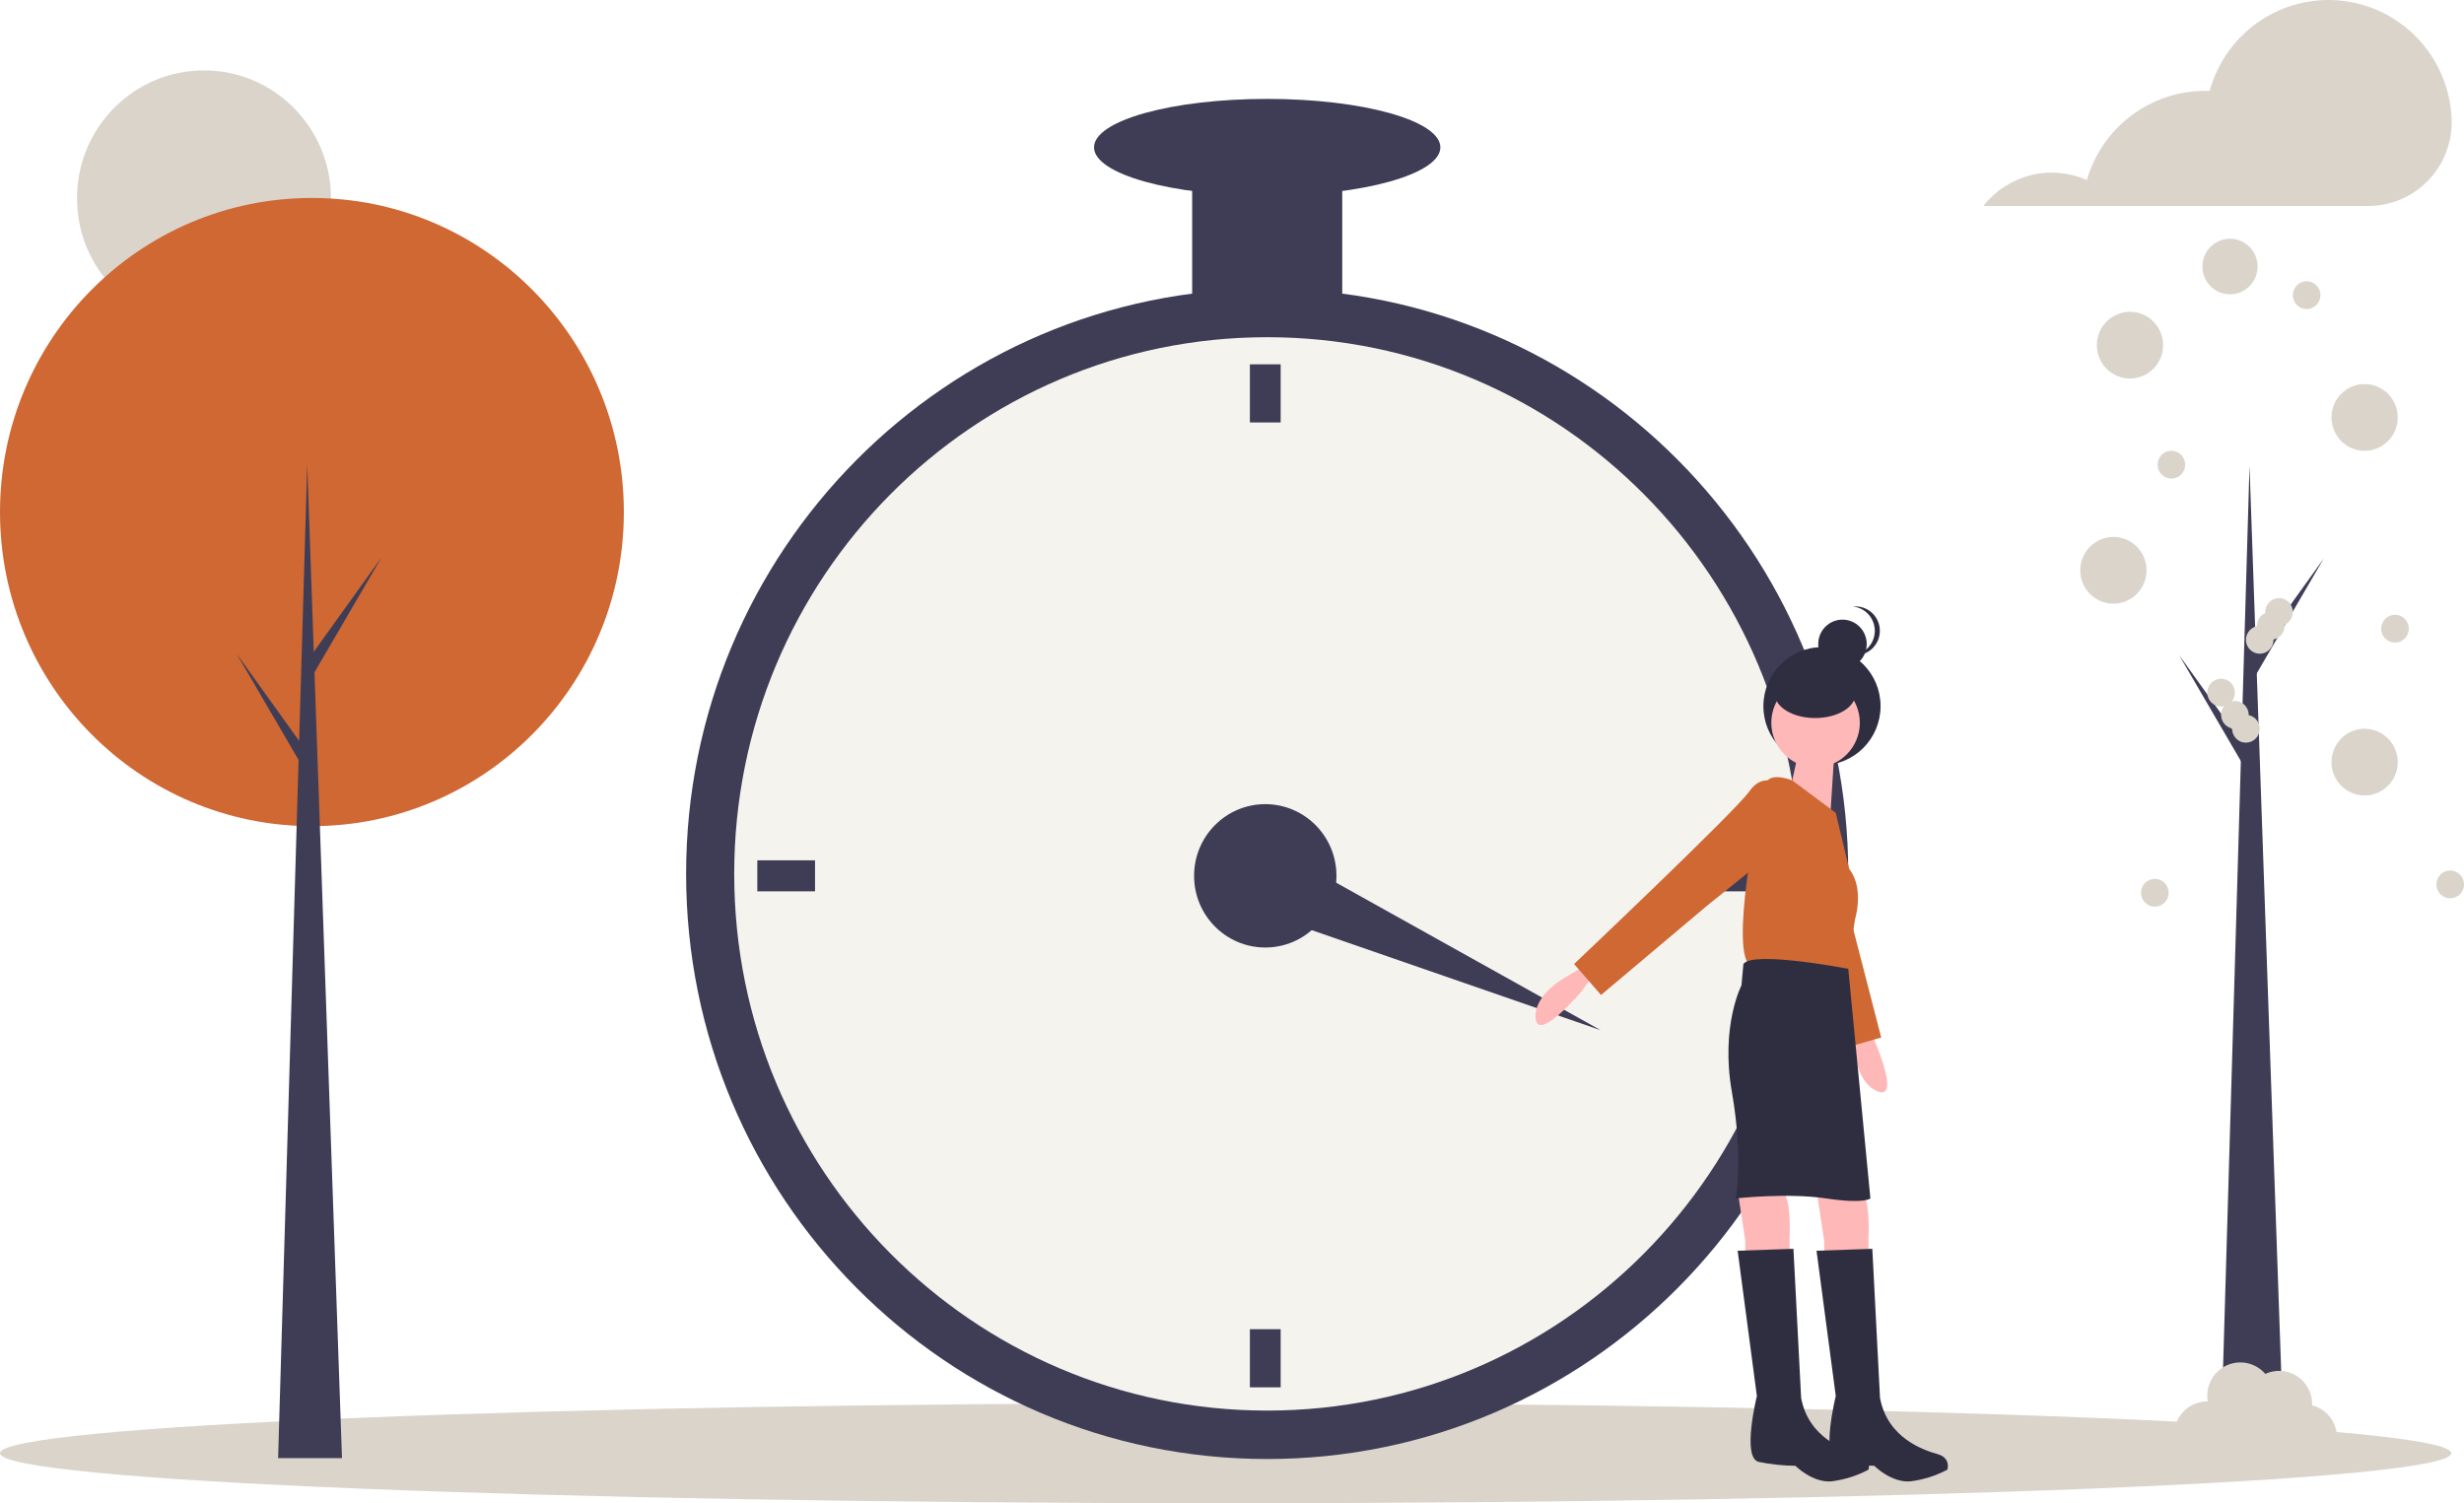 <svg width="218" height="133" viewBox="0 0 218 133" fill="none" xmlns="http://www.w3.org/2000/svg">
<g clip-path="url(#clip0)">
<path d="M18.047 28.855C24.252 28.855 29.282 23.79 29.282 17.542C29.282 11.294 24.252 6.229 18.047 6.229C11.843 6.229 6.813 11.294 6.813 17.542C6.813 23.79 11.843 28.855 18.047 28.855Z" fill="#DAD4CB"/>
<path d="M108.437 133C168.326 133 216.875 131.018 216.875 128.573C216.875 126.128 168.326 124.147 108.437 124.147C48.549 124.147 0 126.128 0 128.573C0 131.018 48.549 133 108.437 133Z" fill="#DAD4CB"/>
<path d="M27.598 73.095C42.839 73.095 55.195 60.653 55.195 45.305C55.195 29.957 42.839 17.515 27.598 17.515C12.356 17.515 0 29.957 0 45.305C0 60.653 12.356 73.095 27.598 73.095Z" fill="#CF6833"/>
<path d="M30.258 129.011H24.605L27.182 41.12L30.258 129.011Z" fill="#3F3D56"/>
<path d="M27.681 57.777L33.749 49.323L27.598 59.87L26.933 58.698L27.681 57.777Z" fill="#3F3D56"/>
<path d="M27.016 66.315L20.948 57.861L27.099 68.408L27.764 67.236L27.016 66.315Z" fill="#3F3D56"/>
<path d="M202.099 129.103H196.446L199.023 41.212L202.099 129.103Z" fill="#3F3D56"/>
<path d="M199.522 57.87L205.59 49.416L199.438 59.962L198.773 58.791L199.522 57.87Z" fill="#3F3D56"/>
<path d="M198.857 66.408L192.789 57.954L198.94 68.5L199.605 67.329L198.857 66.408Z" fill="#3F3D56"/>
<path d="M112.114 129.088C140.507 129.088 163.524 105.911 163.524 77.319C163.524 48.728 140.507 25.55 112.114 25.55C83.72 25.55 60.703 48.728 60.703 77.319C60.703 105.911 83.72 129.088 112.114 129.088Z" fill="#3F3D56"/>
<path d="M112.114 124.803C138.157 124.803 159.268 103.544 159.268 77.319C159.268 51.094 138.157 29.835 112.114 29.835C86.071 29.835 64.959 51.094 64.959 77.319C64.959 103.544 86.071 124.803 112.114 124.803Z" fill="#F5F3EE"/>
<path d="M111.943 83.833C115.422 83.833 118.242 80.993 118.242 77.49C118.242 73.988 115.422 71.148 111.943 71.148C108.465 71.148 105.645 73.988 105.645 77.49C105.645 80.993 108.465 83.833 111.943 83.833Z" fill="#3F3D56"/>
<path d="M113.305 32.235H110.582V37.378H113.305V32.235Z" fill="#3F3D56"/>
<path d="M113.305 117.603H110.582V122.746H113.305V117.603Z" fill="#3F3D56"/>
<path d="M72.109 78.862V76.119H67.002V78.862H72.109Z" fill="#3F3D56"/>
<path d="M156.885 78.862V76.119H151.778V78.862H156.885Z" fill="#3F3D56"/>
<path d="M110.127 80.244L112.455 74.884L141.622 91.151L110.127 80.244Z" fill="#3F3D56"/>
<path d="M118.753 13.036H105.475V28.464H118.753V13.036Z" fill="#3F3D56"/>
<path d="M112.113 17.322C120.575 17.322 127.435 15.403 127.435 13.036C127.435 10.669 120.575 8.75 112.113 8.75C103.652 8.75 96.793 10.669 96.793 13.036C96.793 15.403 103.652 17.322 112.113 17.322Z" fill="#3F3D56"/>
<path d="M140.798 86.49L139.946 87.69C139.946 87.69 136.031 92.319 135.861 90.09C135.691 87.862 138.755 86.319 138.755 86.319L140.457 85.29L140.798 86.49Z" fill="#FFB8B8"/>
<path d="M165.03 90.539L165.743 91.827C165.743 91.827 168.221 97.371 166.148 96.572C164.075 95.773 164.002 92.324 164.002 92.324L163.807 90.335L165.03 90.539Z" fill="#FFB8B8"/>
<path d="M161.198 67.697C164.06 67.697 166.381 65.36 166.381 62.477C166.381 59.594 164.06 57.257 161.198 57.257C158.335 57.257 156.014 59.594 156.014 62.477C156.014 65.36 158.335 67.697 161.198 67.697Z" fill="#2F2E41"/>
<path d="M160.715 105.346L161.396 109.803V111.175H165.312V109.461C165.312 109.461 165.482 106.375 164.801 105.518C164.12 104.661 160.715 105.346 160.715 105.346Z" fill="#FFB8B8"/>
<path d="M153.736 105.346L154.417 109.803V111.175H158.332V109.461C158.332 109.461 158.502 106.375 157.821 105.518C157.141 104.661 153.736 105.346 153.736 105.346Z" fill="#FFB8B8"/>
<path d="M156.371 69.546C156.371 69.546 154.865 70.345 155.893 72.163C156.922 73.981 162.957 92.791 162.957 92.791L166.438 91.796L163.368 79.9L161.61 72.423L156.371 69.546Z" fill="#CF6833"/>
<path d="M160.63 67.891C162.793 67.891 164.546 66.126 164.546 63.948C164.546 61.771 162.793 60.005 160.63 60.005C158.468 60.005 156.715 61.771 156.715 63.948C156.715 66.126 158.468 67.891 160.63 67.891Z" fill="#FFB8B8"/>
<path d="M162.418 64.548L161.907 72.605L158.332 70.034C158.332 70.034 159.524 65.234 159.183 64.891L162.418 64.548Z" fill="#FFB8B8"/>
<path d="M162.417 71.919L158.566 69.048C158.566 69.048 156.8 68.32 156.289 69.177C155.778 70.034 153.225 82.719 154.587 85.119C154.587 85.119 161.907 86.662 163.439 85.805L164.12 81.347C164.12 81.347 164.971 78.605 163.609 76.891L162.417 71.919Z" fill="#CF6833"/>
<path d="M157.311 69.348C157.311 69.348 155.949 68.319 154.757 70.034C153.566 71.748 139.266 85.29 139.266 85.29L141.649 88.033L151.012 80.147L156.97 75.348L157.311 69.348Z" fill="#CF6833"/>
<path d="M163.524 85.719C163.524 85.719 155.097 84.09 154.246 85.29L154.076 87.176C154.076 87.176 152.203 90.776 153.225 96.604C154.246 102.432 153.565 106.032 153.565 106.032C153.565 106.032 158.162 105.518 161.566 106.032C164.971 106.546 165.482 106.032 165.482 106.032L163.524 85.719Z" fill="#2F2E41"/>
<path d="M165.652 110.489L160.715 110.661L162.418 123.517C162.418 123.517 161.056 129.003 162.588 129.345C163.653 129.562 164.736 129.677 165.822 129.688C165.822 129.688 167.354 131.231 169.057 131.06C170.187 130.914 171.283 130.566 172.291 130.031C172.291 130.031 172.632 129.003 171.44 128.66C170.248 128.317 167.014 127.288 166.333 123.689L165.652 110.489Z" fill="#2F2E41"/>
<path d="M158.673 110.489L153.736 110.661L155.438 123.517C155.438 123.517 154.076 129.003 155.608 129.345C156.673 129.562 157.756 129.677 158.843 129.688C158.843 129.688 160.375 131.231 162.077 131.06C163.208 130.914 164.303 130.566 165.312 130.031C165.312 130.031 165.652 129.003 164.461 128.66C163.269 128.317 160.034 127.288 159.354 123.689L158.673 110.489Z" fill="#2F2E41"/>
<path d="M163.011 59.143C164.196 59.143 165.156 58.176 165.156 56.983C165.156 55.79 164.196 54.823 163.011 54.823C161.827 54.823 160.866 55.79 160.866 56.983C160.866 58.176 161.827 59.143 163.011 59.143Z" fill="#2F2E41"/>
<path d="M165.871 55.813C165.871 55.279 165.674 54.764 165.319 54.368C164.965 53.971 164.477 53.721 163.949 53.665C164.023 53.657 164.098 53.653 164.173 53.653C164.742 53.653 165.287 53.881 165.689 54.286C166.092 54.691 166.318 55.24 166.318 55.813C166.318 56.386 166.092 56.935 165.689 57.34C165.287 57.746 164.742 57.973 164.173 57.973C164.098 57.973 164.023 57.969 163.949 57.962C164.477 57.906 164.965 57.656 165.319 57.259C165.674 56.862 165.871 56.347 165.871 55.813Z" fill="#2F2E41"/>
<path d="M160.594 63.53C162.569 63.53 164.169 62.563 164.169 61.37C164.169 60.177 162.569 59.21 160.594 59.21C158.62 59.21 157.02 60.177 157.02 61.37C157.02 62.563 158.62 63.53 160.594 63.53Z" fill="#2F2E41"/>
<path d="M216.902 10.366C216.756 7.767 215.698 5.303 213.917 3.416C212.135 1.529 209.745 0.34 207.174 0.062C204.603 -0.216 202.018 0.434 199.878 1.897C197.739 3.36 196.186 5.541 195.494 8.05C195.362 8.045 195.23 8.04 195.097 8.04C192.739 8.04 190.446 8.809 188.558 10.232C186.671 11.654 185.292 13.654 184.628 15.931C183.066 15.24 181.32 15.09 179.664 15.505C178.008 15.92 176.536 16.876 175.478 18.223H209.514C210.506 18.226 211.49 18.027 212.405 17.638C213.319 17.249 214.147 16.679 214.837 15.96C215.528 15.242 216.068 14.39 216.424 13.457C216.78 12.524 216.945 11.528 216.91 10.528C216.908 10.474 216.905 10.42 216.902 10.366Z" fill="#DAD4CB"/>
<path d="M188.448 33.49C190.067 33.49 191.379 32.169 191.379 30.539C191.379 28.909 190.067 27.588 188.448 27.588C186.83 27.588 185.518 28.909 185.518 30.539C185.518 32.169 186.83 33.49 188.448 33.49Z" fill="#DAD4CB"/>
<path d="M197.298 26.039C198.645 26.039 199.738 24.938 199.738 23.581C199.738 22.224 198.645 21.124 197.298 21.124C195.95 21.124 194.857 22.224 194.857 23.581C194.857 24.938 195.95 26.039 197.298 26.039Z" fill="#DAD4CB"/>
<path d="M209.208 39.885C210.826 39.885 212.138 38.563 212.138 36.933C212.138 35.304 210.826 33.982 209.208 33.982C207.589 33.982 206.277 35.304 206.277 36.933C206.277 38.563 207.589 39.885 209.208 39.885Z" fill="#DAD4CB"/>
<path d="M186.983 53.411C188.602 53.411 189.914 52.09 189.914 50.46C189.914 48.83 188.602 47.508 186.983 47.508C185.364 47.508 184.052 48.83 184.052 50.46C184.052 52.09 185.364 53.411 186.983 53.411Z" fill="#DAD4CB"/>
<path d="M209.208 70.38C210.826 70.38 212.138 69.059 212.138 67.429C212.138 65.799 210.826 64.478 209.208 64.478C207.589 64.478 206.277 65.799 206.277 67.429C206.277 69.059 207.589 70.38 209.208 70.38Z" fill="#DAD4CB"/>
<path d="M204.563 124.334C204.564 124.302 204.567 124.271 204.567 124.239C204.568 123.744 204.445 123.258 204.21 122.824C203.975 122.389 203.635 122.022 203.222 121.755C202.809 121.488 202.335 121.33 201.845 121.295C201.356 121.26 200.865 121.351 200.419 121.557C200 121.071 199.434 120.736 198.809 120.604C198.183 120.472 197.531 120.55 196.954 120.827C196.376 121.104 195.905 121.563 195.612 122.136C195.319 122.708 195.22 123.361 195.331 123.995C195.316 123.995 195.302 123.993 195.287 123.993C194.82 123.992 194.36 124.104 193.945 124.318C193.53 124.532 193.172 124.844 192.9 125.225C192.628 125.607 192.451 126.049 192.383 126.514C192.315 126.979 192.358 127.453 192.509 127.898C192.659 128.342 192.913 128.744 193.25 129.07C193.586 129.396 193.994 129.636 194.441 129.771C194.888 129.906 195.36 129.931 195.819 129.845C196.278 129.759 196.709 129.564 197.078 129.276C197.311 129.733 197.658 130.12 198.084 130.4C198.511 130.681 199.003 130.844 199.511 130.874C200.02 130.904 200.528 130.8 200.984 130.573C201.441 130.345 201.83 130.001 202.114 129.576C202.463 129.831 202.864 130.006 203.287 130.088C203.711 130.169 204.147 130.155 204.565 130.048C204.983 129.94 205.371 129.74 205.704 129.463C206.036 129.187 206.304 128.839 206.487 128.446C206.671 128.053 206.766 127.624 206.766 127.19C206.765 126.756 206.67 126.327 206.486 125.934C206.302 125.541 206.035 125.194 205.702 124.918C205.37 124.641 204.981 124.442 204.563 124.334Z" fill="#DAD4CB"/>
<path d="M211.894 56.854C212.569 56.854 213.116 56.303 213.116 55.624C213.116 54.945 212.569 54.395 211.894 54.395C211.22 54.395 210.673 54.945 210.673 55.624C210.673 56.303 211.22 56.854 211.894 56.854Z" fill="#DAD4CB"/>
<path d="M204.079 27.342C204.753 27.342 205.3 26.792 205.3 26.113C205.3 25.433 204.753 24.883 204.079 24.883C203.405 24.883 202.858 25.433 202.858 26.113C202.858 26.792 203.405 27.342 204.079 27.342Z" fill="#DAD4CB"/>
<path d="M199.927 57.838C200.602 57.838 201.148 57.287 201.148 56.608C201.148 55.929 200.602 55.378 199.927 55.378C199.253 55.378 198.706 55.929 198.706 56.608C198.706 57.287 199.253 57.838 199.927 57.838Z" fill="#DAD4CB"/>
<path d="M200.904 56.608C201.579 56.608 202.125 56.057 202.125 55.378C202.125 54.699 201.579 54.149 200.904 54.149C200.23 54.149 199.683 54.699 199.683 55.378C199.683 56.057 200.23 56.608 200.904 56.608Z" fill="#DAD4CB"/>
<path d="M201.637 55.378C202.311 55.378 202.858 54.828 202.858 54.149C202.858 53.469 202.311 52.919 201.637 52.919C200.962 52.919 200.416 53.469 200.416 54.149C200.416 54.828 200.962 55.378 201.637 55.378Z" fill="#DAD4CB"/>
<path d="M198.706 65.707C199.38 65.707 199.927 65.157 199.927 64.478C199.927 63.799 199.38 63.248 198.706 63.248C198.032 63.248 197.485 63.799 197.485 64.478C197.485 65.157 198.032 65.707 198.706 65.707Z" fill="#DAD4CB"/>
<path d="M216.779 79.48C217.453 79.48 218 78.929 218 78.25C218 77.571 217.453 77.02 216.779 77.02C216.104 77.02 215.558 77.571 215.558 78.25C215.558 78.929 216.104 79.48 216.779 79.48Z" fill="#DAD4CB"/>
<path d="M190.646 80.217C191.321 80.217 191.868 79.667 191.868 78.988C191.868 78.308 191.321 77.758 190.646 77.758C189.972 77.758 189.425 78.308 189.425 78.988C189.425 79.667 189.972 80.217 190.646 80.217Z" fill="#DAD4CB"/>
<path d="M192.112 42.344C192.787 42.344 193.333 41.793 193.333 41.114C193.333 40.435 192.787 39.885 192.112 39.885C191.438 39.885 190.891 40.435 190.891 41.114C190.891 41.793 191.438 42.344 192.112 42.344Z" fill="#DAD4CB"/>
<path d="M197.729 64.478C198.404 64.478 198.951 63.927 198.951 63.248C198.951 62.569 198.404 62.018 197.729 62.018C197.055 62.018 196.508 62.569 196.508 63.248C196.508 63.927 197.055 64.478 197.729 64.478Z" fill="#DAD4CB"/>
<path d="M196.508 62.51C197.182 62.51 197.729 61.96 197.729 61.281C197.729 60.602 197.182 60.051 196.508 60.051C195.833 60.051 195.287 60.602 195.287 61.281C195.287 61.96 195.833 62.51 196.508 62.51Z" fill="#DAD4CB"/>
</g>
<defs>
<clipPath id="clip0">
<rect width="218" height="133" fill="white"/>
</clipPath>
</defs>
</svg>
